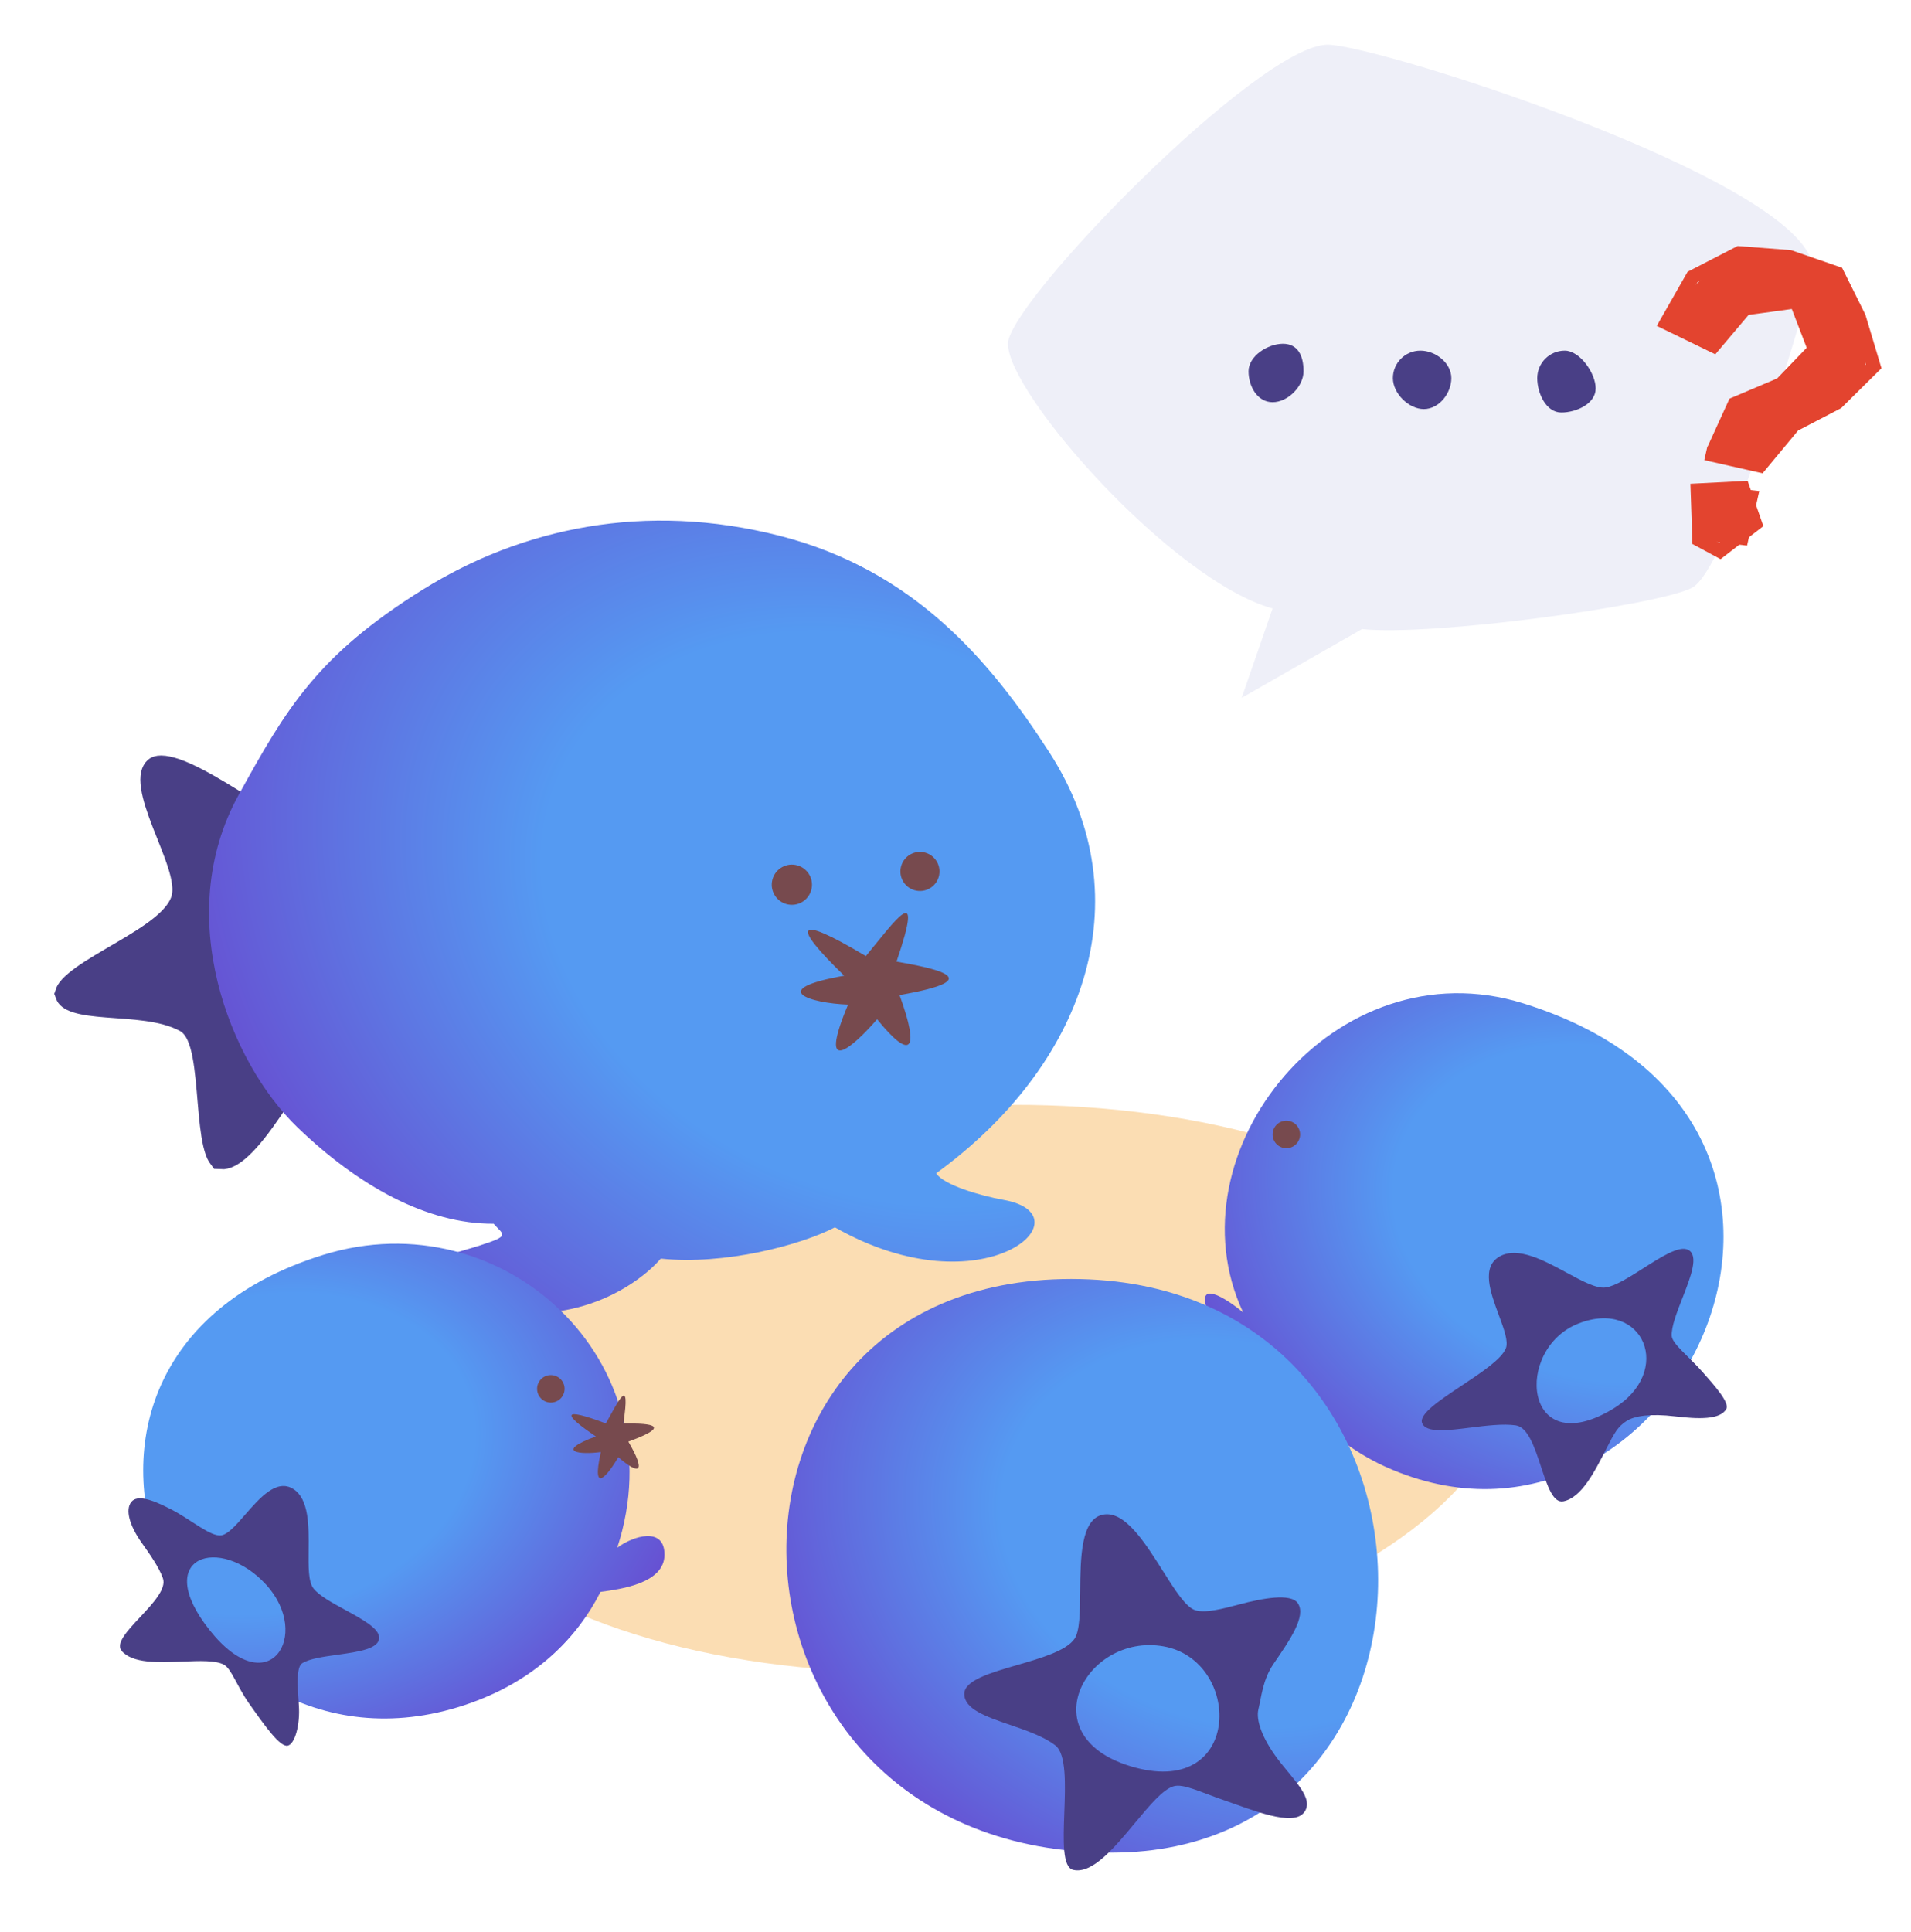 <svg width="278" height="281" viewBox="0 0 278 281" fill="none" xmlns="http://www.w3.org/2000/svg">
<g filter="url(#filter0_f_13037_155)">
<ellipse cx="81.022" cy="40.981" rx="81.022" ry="40.981" transform="matrix(-0.998 0.068 0.068 0.998 217.633 155.555)" fill="#FBDDB3"/>
</g>
<g filter="url(#filter1_d_13037_155)">
<path d="M26.446 105.957C26.924 105.96 27.608 106.092 28.516 106.412C30.331 107.053 32.549 108.263 34.926 109.69C37.178 111.041 39.755 112.703 41.8 113.895C42.86 114.512 43.891 115.072 44.825 115.489C45.711 115.885 46.718 116.249 47.674 116.291C49.328 116.364 51.117 115.665 52.627 114.951C54.196 114.209 55.917 113.216 57.419 112.4C59.003 111.538 60.355 110.864 61.441 110.542C62.271 110.296 62.581 110.361 62.654 110.386C62.753 110.493 63.011 110.925 62.835 112.318C62.66 113.697 62.132 115.434 61.429 117.427C60.762 119.315 59.899 121.534 59.261 123.478C58.621 125.424 58.064 127.491 58.073 129.276C58.079 130.384 58.585 131.365 59.082 132.101C59.606 132.877 60.303 133.648 61.05 134.384C62.541 135.852 64.49 137.428 66.291 138.895C68.147 140.406 69.84 141.798 71.014 143.009C71.403 143.411 71.693 143.754 71.9 144.036C71.592 144.09 71.197 144.138 70.703 144.164C68.977 144.255 66.654 144.099 64.098 143.883C61.609 143.673 58.909 143.406 56.64 143.324C55.5 143.283 54.4 143.286 53.438 143.376C52.535 143.461 51.502 143.642 50.664 144.12C49.838 144.592 49.089 145.328 48.438 146.075C47.765 146.849 47.078 147.775 46.395 148.755C45.708 149.739 44.996 150.818 44.281 151.906C43.561 153.003 42.835 154.112 42.098 155.19C40.604 157.372 39.156 159.287 37.785 160.566C36.477 161.787 35.669 162.029 35.23 162.001C35.211 161.975 35.185 161.942 35.158 161.897C34.981 161.6 34.782 161.083 34.595 160.286C34.221 158.696 34.019 156.566 33.818 154.209C33.625 151.937 33.431 149.452 33.044 147.422C32.85 146.404 32.589 145.392 32.202 144.524C31.83 143.686 31.227 142.72 30.198 142.154C28.441 141.188 26.371 140.722 24.407 140.446C22.447 140.171 20.35 140.061 18.59 139.922C16.734 139.776 15.273 139.599 14.231 139.257C13.307 138.953 13.126 138.664 13.075 138.52C13.085 138.489 13.107 138.433 13.157 138.347C13.318 138.07 13.656 137.673 14.26 137.162C15.471 136.137 17.27 135.043 19.356 133.82C21.369 132.641 23.625 131.354 25.48 130.033C27.248 128.775 29.108 127.182 29.833 125.231C30.189 124.273 30.186 123.255 30.075 122.362C29.962 121.449 29.71 120.487 29.409 119.543C28.819 117.69 27.91 115.542 27.17 113.633C26.392 111.627 25.776 109.833 25.562 108.367C25.341 106.848 25.637 106.296 25.877 106.074C25.889 106.063 25.997 105.955 26.446 105.957Z" fill="#493F86" stroke="#493F86" stroke-width="4.137"/>
<path d="M139.184 164.653C160.506 149.177 169.555 125.027 155.682 103.471C146.955 89.91 135.809 76.91 116.513 71.954C96.808 66.892 78.847 70.837 64.571 79.715C49.118 89.323 44.617 97.119 37.725 109.596C27.989 127.223 36.434 148.507 46.289 157.986C55.145 166.505 65.136 172.045 74.809 171.988C76.262 173.651 77.304 173.698 72.842 175.138C67.263 176.937 55.673 179.055 72.673 183.865C86.273 187.713 96.011 180.707 99.119 177.062C108.403 178.032 119.437 175.113 124.459 172.513C146.068 184.807 161.553 170.778 148.998 168.52C145.64 167.916 140.277 166.367 139.184 164.653Z" fill="url(#paint0_radial_13037_155)"/>
<circle cx="118.195" cy="122.68" r="2.925" transform="rotate(10.198 118.195 122.68)" fill="#774A4E"/>
<circle cx="136.827" cy="120.751" r="2.842" transform="rotate(10.198 136.827 120.751)" fill="#774A4E"/>
<path d="M133.419 133.862C137.595 121.623 133.162 127.969 128.957 133.059C118.224 126.649 118.396 128.731 125.811 135.912C114.392 137.931 120.922 139.92 126.371 140.115C121.765 151.084 127.268 146.103 130.595 142.242C135.405 148.2 136.918 147.105 133.859 138.727C147.403 136.377 138.518 134.779 133.419 133.862L133.419 133.862Z" fill="#774A4E"/>
</g>
<g filter="url(#filter2_d_13037_155)">
<path d="M224.607 139.937C280.101 157.207 246.558 226.236 204.558 207.336C194.558 202.836 188.058 193.336 185.96 188.68C184.362 189.484 180.683 189.852 178.752 184.887C176.821 179.922 181.341 182.819 183.843 184.887C172.926 161.569 197.235 131.419 224.607 139.937Z" fill="url(#paint1_radial_13037_155)"/>
<path fill-rule="evenodd" clip-rule="evenodd" d="M215.638 195.535C212.435 197.66 209.365 199.698 209.885 200.995C210.467 202.447 213.552 202.062 216.911 201.642C219.225 201.353 221.67 201.048 223.515 201.316C225.28 201.572 226.257 204.534 227.179 207.33C228.086 210.08 228.94 212.67 230.439 212.361C233.068 211.82 234.953 208.115 236.674 204.731C237.898 202.324 238.362 201.502 239.631 200.674C240.787 199.919 243.194 199.589 246.631 200C250.068 200.411 253.265 200.523 254.131 198.924C254.631 198 252.448 195.552 250.631 193.5C248.641 191.254 246.248 189.444 246.193 188.298C246.128 186.956 246.939 184.883 247.754 182.797C248.961 179.714 250.178 176.603 248.59 175.787C247.3 175.125 244.697 176.785 242.084 178.451C240.063 179.74 238.036 181.033 236.606 181.258C235.272 181.467 233.206 180.349 230.926 179.116C227.6 177.317 223.817 175.272 221.185 176.733C218.436 178.259 219.828 182.013 221.039 185.278C221.784 187.285 222.459 189.106 222.062 190.112C221.443 191.682 218.488 193.643 215.638 195.535ZM232.631 186.5C223.177 190.203 224.642 206.752 237.631 198.924C246.631 193.5 242.084 182.797 232.631 186.5Z" fill="#493F86"/>
<circle cx="190.131" cy="159" r="2" fill="#774A4E"/>
</g>
<g filter="url(#filter3_d_13037_155)">
<path d="M158.827 180.025C216.524 180.025 218.131 263.46 164.689 263.46C104.246 263.46 101.131 180.025 158.827 180.025Z" fill="url(#paint2_radial_13037_155)"/>
<path fill-rule="evenodd" clip-rule="evenodd" d="M150.974 236.173C147.035 237.317 143.258 238.414 143.278 240.39C143.3 242.602 146.468 243.688 149.916 244.87C152.293 245.685 154.803 246.545 156.51 247.851C158.141 249.1 157.981 253.503 157.829 257.659C157.679 261.749 157.539 265.598 159.123 265.966C161.903 266.612 165.147 262.708 168.111 259.142C170.219 256.605 172.185 254.239 173.741 253.804C175.158 253.408 177.498 254.6 180.998 255.813C185.311 257.307 191.022 259.679 192.674 257.659C194.326 255.64 191.141 252.878 188.819 249.767C186.579 246.766 185.688 244.146 186.066 242.609C186.509 240.809 186.682 238.325 188.269 236.001C190.614 232.565 193.057 229.089 191.81 227.196C190.797 225.658 186.519 226.499 183.33 227.343C180.863 227.996 178.389 228.651 176.904 228.208C175.519 227.794 173.917 225.257 172.148 222.456C169.569 218.37 166.635 213.724 163.505 214.289C160.236 214.878 160.183 220.539 160.137 225.461C160.109 228.487 160.083 231.234 159.315 232.353C158.116 234.1 154.481 235.155 150.974 236.173ZM172.246 233.454C160.853 231.449 152.533 246.913 168.167 251.094C183.802 255.276 183.638 235.46 172.246 233.454Z" fill="#493F86"/>
</g>
<g filter="url(#filter4_d_13037_155)">
<path d="M50.053 176.508C0.357 191.886 29.131 256.832 71.522 241.676C81.131 238.241 87.058 232.046 90.357 225.532C93.46 225.116 99.665 224.251 99.665 220.113C99.665 215.976 95.084 217.389 92.793 219.113C101.631 192 76.194 168.419 50.053 176.508Z" fill="url(#paint3_radial_13037_155)"/>
<circle cx="2" cy="2" r="2" transform="matrix(-1 0 0 1 85.131 194)" fill="#774A4E"/>
<path d="M93.681 201.034C94.772 193.857 92.953 197.804 91.135 201.034C84.569 198.56 84.871 199.693 89.681 202.923C83.573 205.174 87.378 205.624 90.408 205.19C88.954 211.708 91.499 208.409 92.953 205.945C96.203 208.759 96.931 208.004 94.408 203.679C101.657 201.034 96.59 201.034 93.681 201.034H93.681Z" fill="#774A4E"/>
<path fill-rule="evenodd" clip-rule="evenodd" d="M28.014 213.593C24.918 211.977 22.948 211.428 22.117 212.432C21.188 213.556 21.822 215.864 23.6 218.376C24.826 220.107 26.121 221.936 26.693 223.542C27.241 225.077 25.254 227.201 23.379 229.206C21.534 231.178 19.797 233.035 20.689 234.101C22.254 235.972 26.07 235.814 29.555 235.67C32.034 235.567 34.346 235.471 35.561 236.118C36.669 236.707 37.438 239.22 39.239 241.777C41.456 244.926 43.721 248.142 44.848 247.903C45.888 247.682 46.682 244.874 46.473 242.019C46.272 239.264 46.066 236.466 46.973 235.903C48.035 235.245 50.065 234.96 52.108 234.675C55.129 234.252 58.176 233.825 58.158 232.18C58.144 230.843 55.681 229.499 53.209 228.15C51.297 227.106 49.379 226.06 48.585 225.011C47.844 224.032 47.867 221.866 47.892 219.474C47.928 215.986 47.97 212.019 45.655 210.562C43.24 209.04 40.788 211.856 38.656 214.305C37.345 215.81 36.155 217.177 35.168 217.312C33.628 217.523 30.771 215.031 28.014 213.593ZM41.73 224.504C35.043 217.159 24.931 220.305 33.498 231.102C42.065 241.9 48.418 231.848 41.73 224.504Z" fill="#493F86"/>
</g>
<g filter="url(#filter5_d_13037_155)">
<path d="M177.131 95.5L181.631 82.5C167.131 78.499 143.131 51.353 143.131 44C143.131 38 179.631 0.5 189.631 0.5C197.131 0.5 263.046 21.61 260.131 34C258.131 42.5 247.631 76.937 242.631 79.5C237.631 82.063 204.896 86.572 194.631 85.5L177.131 95.5Z" fill="#EEEFF8"/>
<path d="M186.131 48C186.131 50.209 183.84 52.5 181.631 52.5C179.422 52.5 178.131 50.209 178.131 48C178.131 45.791 180.922 44 183.131 44C185.34 44 186.131 45.791 186.131 48Z" fill="#493F86"/>
<path d="M207.631 49C207.631 51.209 205.84 53.5 203.631 53.5C201.422 53.5 199.131 51.209 199.131 49C199.131 46.791 200.922 45 203.131 45C205.34 45 207.631 46.791 207.631 49Z" fill="#493F86"/>
<path d="M228.631 50.5C228.631 52.709 225.84 54 223.631 54C221.422 54 220.131 51.209 220.131 49C220.131 46.791 221.922 45 224.131 45C226.34 45 228.631 48.291 228.631 50.5Z" fill="#493F86"/>
<path d="M245.802 59.395C246.18 57.706 246.756 56.304 247.53 55.188C248.343 54.08 249.251 53.175 250.254 52.472C251.258 51.77 252.293 51.196 253.361 50.75C254.436 50.265 255.45 49.787 256.402 49.315C257.354 48.843 258.166 48.279 258.837 47.623C259.546 46.976 260.017 46.135 260.249 45.098C260.61 43.486 260.407 42.05 259.642 40.791C258.914 39.54 257.553 38.691 255.557 38.244C253.484 37.779 251.769 38.06 250.411 39.086C249.091 40.121 248.099 41.672 247.434 43.74L239.72 42.012C240.33 39.287 241.515 37.054 243.276 35.312C245.083 33.54 247.171 32.315 249.54 31.637C251.909 30.958 254.321 30.894 256.777 31.444C259.771 32.114 262.169 33.195 263.971 34.687C265.82 36.149 267.075 37.921 267.737 40.004C268.399 42.087 268.455 44.357 267.905 46.813C267.562 48.348 266.992 49.631 266.197 50.662C265.402 51.693 264.483 52.556 263.441 53.249C262.437 53.952 261.37 54.579 260.239 55.132C259.116 55.646 258.051 56.173 257.043 56.713C256.074 57.262 255.234 57.86 254.525 58.507C253.816 59.154 253.345 59.996 253.113 61.032L245.802 59.395ZM243.69 72.515L243.69 64.479L252.434 65.415L250.655 73.359L243.69 72.515Z" fill="#E3442F"/>
<path d="M245.802 59.395L244.95 58.871L244.863 59.014L244.826 59.177L245.802 59.395ZM245.854 59.31L246.706 59.834L246.739 59.781L246.764 59.725L245.854 59.31ZM248.846 52.752L248.456 51.831L248.098 51.983L247.936 52.337L248.846 52.752ZM255.609 49.885L255.999 50.806L256.187 50.726L256.329 50.578L255.609 49.885ZM260.49 44.816L261.21 45.51L261.651 45.051L261.423 44.458L260.49 44.816ZM257.813 37.843L258.746 37.484L258.462 36.744L257.677 36.852L257.813 37.843ZM250.363 38.865L250.227 37.875L249.847 37.927L249.599 38.22L250.363 38.865ZM245.771 44.296L245.334 45.196L246.033 45.535L246.534 44.942L245.771 44.296ZM238.916 40.967L238.047 40.471L237.519 41.399L238.479 41.866L238.916 40.967ZM242.725 34.285L242.266 33.396L242.003 33.532L241.856 33.79L242.725 34.285ZM249.481 30.803L249.558 29.805L249.275 29.784L249.023 29.914L249.481 30.803ZM256.843 31.368L257.169 30.423L257.047 30.381L256.919 30.371L256.843 31.368ZM263.763 33.758L264.659 33.313L264.476 32.946L264.09 32.813L263.763 33.758ZM266.932 40.131L267.89 39.843L267.865 39.762L267.827 39.686L266.932 40.131ZM269.076 47.271L269.779 47.982L270.207 47.559L270.034 46.983L269.076 47.271ZM263.745 52.545L264.207 53.432L264.341 53.362L264.449 53.256L263.745 52.545ZM257.433 55.83L256.971 54.943L256.792 55.036L256.663 55.192L257.433 55.83ZM252.537 61.731L252.317 62.707L252.915 62.842L253.307 62.37L252.537 61.731ZM245.628 60.172L244.652 59.953L244.434 60.927L245.408 61.147L245.628 60.172ZM243.69 72.515L242.69 72.515L242.69 73.111L243.215 73.395L243.69 72.515ZM243.69 72.415L244.69 72.415L244.69 72.397L244.689 72.38L243.69 72.415ZM243.444 65.315L243.392 64.316L242.41 64.366L242.444 65.349L243.444 65.315ZM250.038 64.976L250.982 64.648L250.736 63.939L249.987 63.978L250.038 64.976ZM251.844 70.171L252.455 70.963L253.025 70.523L252.789 69.843L251.844 70.171ZM246.703 74.141L246.228 75.021L246.8 75.329L247.314 74.932L246.703 74.141ZM245.802 59.395L246.654 59.919L246.706 59.834L245.854 59.31L245.003 58.786L244.95 58.871L245.802 59.395ZM245.854 59.31L246.764 59.725L249.756 53.167L248.846 52.752L247.936 52.337L244.945 58.895L245.854 59.31ZM248.846 52.752L249.236 53.673L255.999 50.806L255.609 49.885L255.218 48.964L248.456 51.831L248.846 52.752ZM255.609 49.885L256.329 50.578L261.21 45.51L260.49 44.816L259.769 44.122L254.888 49.191L255.609 49.885ZM260.49 44.816L261.423 44.458L258.746 37.484L257.813 37.843L256.879 38.201L259.556 45.174L260.49 44.816ZM257.813 37.843L257.677 36.852L250.227 37.875L250.363 38.865L250.499 39.856L257.949 38.834L257.813 37.843ZM250.363 38.865L249.599 38.22L245.007 43.651L245.771 44.296L246.534 44.942L251.126 39.511L250.363 38.865ZM245.771 44.296L246.208 43.397L239.353 40.067L238.916 40.967L238.479 41.866L245.334 45.196L245.771 44.296ZM238.916 40.967L239.785 41.462L243.593 34.78L242.725 34.285L241.856 33.79L238.047 40.471L238.916 40.967ZM242.725 34.285L243.183 35.174L249.94 31.692L249.481 30.803L249.023 29.914L242.266 33.396L242.725 34.285ZM249.481 30.803L249.405 31.8L256.766 32.365L256.843 31.368L256.919 30.371L249.558 29.805L249.481 30.803ZM256.843 31.368L256.516 32.313L263.437 34.703L263.763 33.758L264.09 32.813L257.169 30.423L256.843 31.368ZM263.763 33.758L262.868 34.203L266.036 40.576L266.932 40.131L267.827 39.686L264.659 33.313L263.763 33.758ZM266.932 40.131L265.974 40.418L268.118 47.559L269.076 47.271L270.034 46.983L267.89 39.843L266.932 40.131ZM269.076 47.271L268.373 46.56L263.042 51.834L263.745 52.545L264.449 53.256L269.779 47.982L269.076 47.271ZM263.745 52.545L263.284 51.658L256.971 54.943L257.433 55.83L257.895 56.717L264.207 53.432L263.745 52.545ZM257.433 55.83L256.663 55.192L251.767 61.093L252.537 61.731L253.307 62.37L258.203 56.469L257.433 55.83ZM252.537 61.731L252.757 60.756L245.848 59.196L245.628 60.172L245.408 61.147L252.317 62.707L252.537 61.731ZM245.628 60.172L246.604 60.39L246.778 59.614L245.802 59.395L244.826 59.177L244.652 59.953L245.628 60.172ZM243.69 72.515L244.69 72.515L244.69 72.415L243.69 72.415L242.69 72.415L242.69 72.515L243.69 72.515ZM243.69 72.415L244.689 72.38L244.443 65.28L243.444 65.315L242.444 65.349L242.69 72.449L243.69 72.415ZM243.444 65.315L243.495 66.313L250.089 65.975L250.038 64.976L249.987 63.978L243.392 64.316L243.444 65.315ZM250.038 64.976L249.093 65.305L250.9 70.5L251.844 70.171L252.789 69.843L250.982 64.648L250.038 64.976ZM251.844 70.171L251.233 69.38L246.092 73.349L246.703 74.141L247.314 74.932L252.455 70.963L251.844 70.171ZM246.703 74.141L247.178 73.261L244.165 71.635L243.69 72.515L243.215 73.395L246.228 75.021L246.703 74.141Z" fill="#E3442F"/>
</g>
<defs>
<filter id="filter0_f_13037_155" x="50.698" y="152.683" width="177.767" height="98.519" filterUnits="userSpaceOnUse" color-interpolation-filters="sRGB">
<feFlood flood-opacity="0" result="BackgroundImageFix"/>
<feBlend mode="normal" in="SourceGraphic" in2="BackgroundImageFix" result="shape"/>
<feGaussianBlur stdDeviation="4" result="effect1_foregroundBlur_13037_155"/>
</filter>
<filter id="filter1_d_13037_155" x="0" y="56.889" width="175.761" height="155.005" filterUnits="userSpaceOnUse" color-interpolation-filters="sRGB">
<feFlood flood-opacity="0" result="BackgroundImageFix"/>
<feColorMatrix in="SourceAlpha" type="matrix" values="0 0 0 0 0 0 0 0 0 0 0 0 0 0 0 0 0 0 127 0" result="hardAlpha"/>
<feOffset dx="-3" dy="6"/>
<feGaussianBlur stdDeviation="4"/>
<feComposite in2="hardAlpha" operator="out"/>
<feColorMatrix type="matrix" values="0 0 0 0 0.204 0 0 0 0 0.192 0 0 0 0 0.192 0 0 0 0.25 0"/>
<feBlend mode="normal" in2="BackgroundImageFix" result="effect1_dropShadow_13037_155"/>
<feBlend mode="normal" in="SourceGraphic" in2="effect1_dropShadow_13037_155" result="shape"/>
</filter>
<filter id="filter2_d_13037_155" x="167.131" y="136" width="93" height="91" filterUnits="userSpaceOnUse" color-interpolation-filters="sRGB">
<feFlood flood-opacity="0" result="BackgroundImageFix"/>
<feColorMatrix in="SourceAlpha" type="matrix" values="0 0 0 0 0 0 0 0 0 0 0 0 0 0 0 0 0 0 127 0" result="hardAlpha"/>
<feOffset dx="-3" dy="6"/>
<feGaussianBlur stdDeviation="4"/>
<feComposite in2="hardAlpha" operator="out"/>
<feColorMatrix type="matrix" values="0 0 0 0 0.204 0 0 0 0 0.192 0 0 0 0 0.192 0 0 0 0.25 0"/>
<feBlend mode="normal" in2="BackgroundImageFix" result="effect1_dropShadow_13037_155"/>
<feBlend mode="normal" in="SourceGraphic" in2="effect1_dropShadow_13037_155" result="shape"/>
</filter>
<filter id="filter3_d_13037_155" x="106.131" y="178" width="103" height="105" filterUnits="userSpaceOnUse" color-interpolation-filters="sRGB">
<feFlood flood-opacity="0" result="BackgroundImageFix"/>
<feColorMatrix in="SourceAlpha" type="matrix" values="0 0 0 0 0 0 0 0 0 0 0 0 0 0 0 0 0 0 127 0" result="hardAlpha"/>
<feOffset dx="-3" dy="6"/>
<feGaussianBlur stdDeviation="4"/>
<feComposite in2="hardAlpha" operator="out"/>
<feColorMatrix type="matrix" values="0 0 0 0 0.204 0 0 0 0 0.192 0 0 0 0 0.192 0 0 0 0.25 0"/>
<feBlend mode="normal" in2="BackgroundImageFix" result="effect1_dropShadow_13037_155"/>
<feBlend mode="normal" in="SourceGraphic" in2="effect1_dropShadow_13037_155" result="shape"/>
</filter>
<filter id="filter4_d_13037_155" x="9.131" y="172" width="96" height="90" filterUnits="userSpaceOnUse" color-interpolation-filters="sRGB">
<feFlood flood-opacity="0" result="BackgroundImageFix"/>
<feColorMatrix in="SourceAlpha" type="matrix" values="0 0 0 0 0 0 0 0 0 0 0 0 0 0 0 0 0 0 127 0" result="hardAlpha"/>
<feOffset dx="-3" dy="6"/>
<feGaussianBlur stdDeviation="4"/>
<feComposite in2="hardAlpha" operator="out"/>
<feColorMatrix type="matrix" values="0 0 0 0 0.204 0 0 0 0 0.192 0 0 0 0 0.192 0 0 0 0.25 0"/>
<feBlend mode="normal" in2="BackgroundImageFix" result="effect1_dropShadow_13037_155"/>
<feBlend mode="normal" in="SourceGraphic" in2="effect1_dropShadow_13037_155" result="shape"/>
</filter>
<filter id="filter5_d_13037_155" x="142.631" y="0.5" width="139.44" height="105" filterUnits="userSpaceOnUse" color-interpolation-filters="sRGB">
<feFlood flood-opacity="0" result="BackgroundImageFix"/>
<feColorMatrix in="SourceAlpha" type="matrix" values="0 0 0 0 0 0 0 0 0 0 0 0 0 0 0 0 0 0 127 0" result="hardAlpha"/>
<feOffset dx="3.5" dy="6"/>
<feGaussianBlur stdDeviation="2"/>
<feComposite in2="hardAlpha" operator="out"/>
<feColorMatrix type="matrix" values="0 0 0 0 0.204 0 0 0 0 0.192 0 0 0 0 0.192 0 0 0 0.3 0"/>
<feBlend mode="normal" in2="BackgroundImageFix" result="effect1_dropShadow_13037_155"/>
<feBlend mode="normal" in="SourceGraphic" in2="effect1_dropShadow_13037_155" result="shape"/>
</filter>
<radialGradient id="paint0_radial_13037_155" cx="0" cy="0" r="1" gradientTransform="matrix(-27.046 90.893 -116.459 -41.718 131.465 127.741)" gradientUnits="userSpaceOnUse">
<stop offset="0.415" stop-color="#559AF2"/>
<stop offset="1" stop-color="#6B3ECA"/>
</radialGradient>
<radialGradient id="paint1_radial_13037_155" cx="0" cy="0" r="1" gradientTransform="matrix(-6.215 57.48 -72.037 -12.466 235.722 170.456)" gradientUnits="userSpaceOnUse">
<stop offset="0.415" stop-color="#559AF2"/>
<stop offset="1" stop-color="#6B3ECA"/>
</radialGradient>
<radialGradient id="paint2_radial_13037_155" cx="0" cy="0" r="1" gradientTransform="matrix(-7.093 66.497 -82.207 -14.422 182.938 217.037)" gradientUnits="userSpaceOnUse">
<stop offset="0.415" stop-color="#559AF2"/>
<stop offset="1" stop-color="#6B3ECA"/>
</radialGradient>
<radialGradient id="paint3_radial_13037_155" cx="0" cy="0" r="1" gradientTransform="matrix(6.248 55.038 72.416 -11.937 41.926 205.529)" gradientUnits="userSpaceOnUse">
<stop offset="0.415" stop-color="#559AF2"/>
<stop offset="1" stop-color="#6B3ECA"/>
</radialGradient>
</defs>
</svg>
